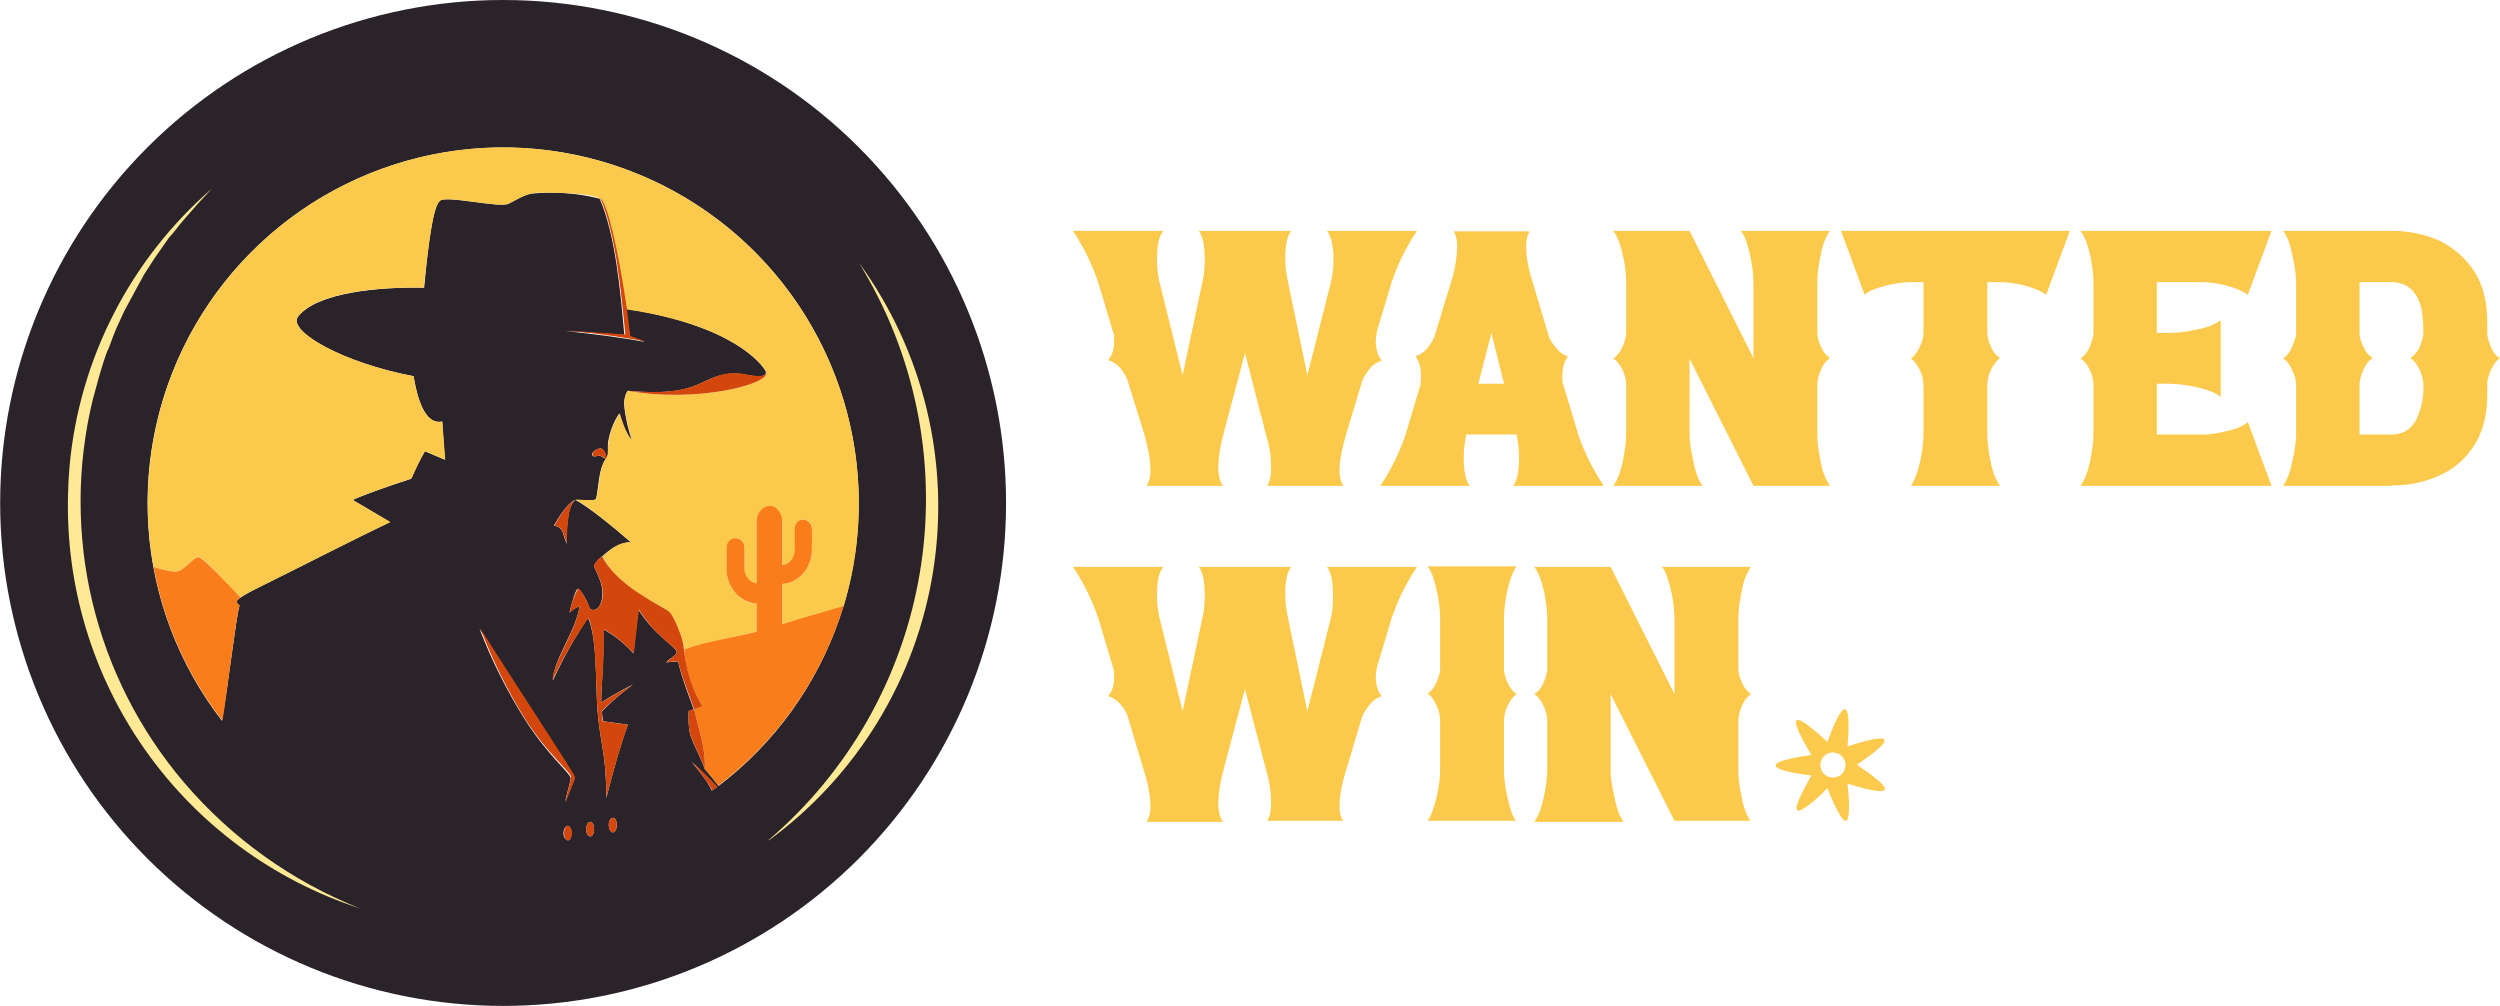 <svg width="1014" height="408" viewBox="0 0 1014 408" fill="none" xmlns="http://www.w3.org/2000/svg">
<path d="M204.061 0C149.956 0 98.068 21.493 59.811 59.75C21.553 98.008 0.061 149.896 0.061 204C0.061 258.104 21.553 309.992 59.811 348.25C98.068 386.507 149.956 408 204.061 408C258.165 408 310.053 386.507 348.31 348.25C386.568 309.992 408.061 258.104 408.061 204C408.061 149.896 386.568 98.008 348.31 59.75C310.053 21.493 258.165 0 204.061 0ZM230.173 340.68C229.357 340.68 228.541 339.456 228.541 338.028C228.541 336.396 229.357 334.968 230.173 334.968C231.193 334.968 231.805 336.396 231.805 338.028C231.805 339.66 231.193 340.884 230.173 340.884V340.68ZM229.153 326.196C229.561 322.116 231.805 316.404 231.397 315.384C230.989 313.344 222.013 306.204 212.833 291.72C205.54 280.102 199.391 267.805 194.473 255C210.793 280.5 232.417 313.344 233.029 315.384C233.233 316.404 229.561 323.748 228.949 326.196H229.153ZM239.353 339.252C238.537 339.252 237.721 337.824 237.721 336.396C237.721 334.764 238.537 333.336 239.353 333.336C240.373 333.336 240.985 334.764 240.985 336.396C240.985 337.824 240.373 339.252 239.353 339.252ZM248.533 337.62C247.717 337.62 246.901 336.192 246.901 334.56C246.901 332.928 247.717 331.704 248.533 331.704C249.553 331.704 250.165 332.928 250.165 334.56C250.165 336.192 249.553 337.62 248.533 337.62ZM288.721 320.688C287.293 317.424 284.233 313.548 280.561 309.06C284.641 312.732 287.905 315.996 290.761 319.26L288.721 320.688ZM291.373 318.648C288.313 314.568 285.865 311.916 285.865 311.916C284.437 307.836 281.785 302.94 280.153 298.656C278.929 294.984 279.337 288.456 279.337 288.456L281.377 287.64C281.377 287.64 276.073 273.972 275.053 268.26L270.157 268.668C271.585 267.036 274.237 266.016 274.441 264.588C274.645 262.548 265.261 257.652 258.937 247.248L256.897 264.996C253.414 261.048 249.272 257.735 244.657 255.204C245.065 269.076 243.841 277.236 243.841 284.988C248.941 281.52 256.693 277.644 256.693 277.644C256.693 277.644 249.145 283.152 244.045 288.66L244.657 292.536L254.653 293.964C251.797 301.512 248.941 311.916 245.881 323.748C246.085 307.02 243.433 301.308 242.413 288.864C241.393 276.42 242.413 259.896 238.537 250.512C233.08 258.603 228.304 267.132 224.257 276.012C224.257 267.852 233.845 255.612 235.069 245.82C233.641 246.432 232.213 247.248 230.989 248.472C231.397 246.228 233.437 239.088 234.253 238.884C235.273 238.476 238.333 243.984 238.945 246.228C239.557 248.268 243.637 248.064 244.249 242.148C245.065 236.028 240.577 230.316 240.985 229.296C241.393 228.48 242.209 227.256 244.249 225.624C247.309 223.176 250.369 220.116 255.877 219.912C248.125 213.18 238.741 205.632 233.437 202.776C229.765 205.02 229.765 216.648 229.969 220.524C227.929 217.056 229.153 213.996 224.665 213.18C224.665 213.18 229.969 203.592 233.437 202.776C233.437 202.776 240.781 203.184 241.597 202.572C242.005 201.756 242.209 200.124 243.025 194.004C243.841 188.904 245.065 187.068 245.881 185.844C245.269 186.252 243.841 185.028 243.433 184.824C242.821 184.62 239.761 186.048 240.169 184.008C240.577 182.988 242.209 181.764 243.841 181.968C245.269 182.172 246.085 185.436 245.881 185.844L246.289 185.232C246.901 183.804 246.289 182.172 246.697 178.908C247.309 175.644 248.737 171.156 251.185 167.688C251.185 167.688 253.837 177.072 256.285 178.296C254.857 175.032 252.817 165.444 253.225 162.588C253.633 159.528 254.653 158.508 254.653 158.508C282.805 161.16 283.213 153.612 294.433 151.776C299.329 150.96 303.409 152.184 306.061 152.592C309.121 153 311.161 152.184 310.549 150.552C308.917 147.492 296.881 131.784 253.837 125.256L255.469 136.476L261.589 138.72C254.653 137.292 242.413 135.66 229.153 134.232L253.225 135.864C251.593 117.504 249.553 95.064 243.229 80.58C234.169 78.293 224.781 77.602 215.485 78.54C212.425 79.152 210.181 80.58 206.305 82.62C202.225 84.456 181.417 79.152 178.357 81.396C175.501 83.844 173.665 99.348 172.033 116.688C153.673 116.28 128.173 118.728 120.829 128.52C116.749 134.436 138.781 147.084 167.749 152.592C170.809 171.156 176.521 171.564 179.377 170.952L180.397 186.456L172.237 182.988C170.197 186.456 168.565 190.332 166.729 194.208C156.529 197.472 146.329 201.144 143.065 202.776L158.161 211.752C144.901 218.076 120.217 230.724 103.693 238.884C94.105 243.78 95.532 244.188 97.165 245.616C95.941 248.88 92.269 279.888 90.025 292.332C72.531 269.733 62.145 242.447 60.185 213.936C58.225 185.424 64.78 156.973 79.017 132.194C93.255 107.414 114.533 87.422 140.151 74.756C165.77 62.09 194.574 57.32 222.907 61.052C251.241 64.784 277.828 76.85 299.293 95.717C320.758 114.585 336.134 139.404 343.469 167.025C350.805 194.646 349.769 223.824 340.494 250.856C331.218 277.887 314.121 301.554 291.373 318.852V318.648Z" fill="#2B232A"/>
<path d="M204.06 59.773C182.934 59.788 162.069 64.444 142.94 73.412C123.812 82.379 106.887 95.439 93.363 111.669C79.838 127.898 70.044 146.901 64.673 167.333C59.302 187.765 58.485 209.127 62.28 229.909C65.748 231.133 70.236 232.153 72.072 231.745C75.54 230.725 78.396 225.625 80.64 226.033C82.68 226.237 92.676 237.457 97.572 242.353C98.796 241.537 100.632 240.313 103.692 238.885C120.216 230.725 144.9 218.077 158.364 211.753L143.064 202.777C146.328 201.145 156.732 197.473 166.932 194.005C168.564 190.333 170.4 186.457 172.44 182.989L180.6 186.457L179.376 170.953C176.724 171.565 170.808 171.361 167.748 152.593C138.78 147.085 116.748 134.233 120.828 128.521C128.172 118.525 153.468 116.281 171.828 116.689C173.868 99.349 175.5 83.845 178.56 81.397C181.62 79.153 202.428 84.457 206.304 82.621C210.384 80.581 212.424 79.153 215.484 78.541C216.3 78.133 218.748 78.133 221.808 78.133C229.356 78.133 240.984 78.745 243.228 80.581C246.084 82.621 250.164 99.145 254.04 125.461C296.88 131.785 309.12 147.493 310.752 150.757C313.2 155.653 282.804 163.609 254.652 158.509C254.652 158.509 253.632 159.529 253.224 162.589C253.02 165.445 254.856 174.829 256.488 178.297C254.04 177.073 251.388 167.689 251.388 167.689C249.085 171.054 247.553 174.885 246.9 178.909C246.288 182.173 246.9 183.805 246.288 185.029L245.88 185.845C245.064 187.069 243.84 188.905 243.228 194.005C242.208 200.125 242.208 201.757 241.596 202.573C240.78 203.185 233.436 202.573 233.436 202.573C238.944 205.633 248.124 213.181 255.876 219.913C253.224 219.913 250.98 220.729 249.144 221.953C247.308 222.973 245.88 224.401 244.452 225.625C245.88 229.297 250.572 235.213 258.732 240.517C267.096 246.025 269.952 246.637 271.584 248.473C273.012 250.105 277.296 259.285 277.5 262.753V263.365C288.312 259.897 296.472 258.877 306.876 256.225V244.801C300.144 244.597 294.636 238.273 294.636 230.521V222.361C294.636 220.117 296.472 218.281 298.512 218.281C300.552 218.281 301.98 220.117 301.98 222.361V230.521C301.98 233.785 304.02 236.437 306.876 236.641V211.345C306.876 208.081 309.324 205.429 312.18 205.429C315.036 205.429 317.28 208.081 317.28 211.345V229.093C320.136 228.889 322.584 226.237 322.584 222.973V214.609C322.584 212.569 324.012 210.733 325.848 210.733C327.888 210.733 329.316 212.365 329.316 214.609V222.769C329.316 230.317 324.012 236.437 317.28 236.845V253.165C325.53 250.629 333.828 248.249 342.168 246.025C348.687 224.475 350.078 201.699 346.229 179.515C342.38 157.331 333.398 136.354 320 118.259C306.602 100.164 289.16 85.452 269.065 75.297C248.97 65.143 226.779 59.827 204.264 59.773H204.06Z" fill="#FBCA4D"/>
<path d="M97.163 245.615C95.939 248.675 92.267 279.683 90.227 292.331C76.027 274.073 66.44 252.659 62.279 229.907C65.747 231.131 70.235 232.151 72.071 231.743C75.539 230.723 78.395 225.827 80.639 226.031C82.679 226.439 92.879 237.455 97.571 242.351C95.123 243.983 96.143 244.391 97.163 245.615ZM285.863 312.119C285.863 312.119 288.311 314.363 291.371 318.647C315.53 300.307 333.303 274.826 342.167 245.819C336.047 247.655 326.051 250.307 317.279 253.163V236.843C324.011 236.435 329.315 230.315 329.315 222.767V214.607C329.315 212.567 327.683 210.731 325.847 210.731C323.807 210.731 322.379 212.363 322.379 214.607V222.767C322.379 226.031 320.339 228.887 317.279 229.091V211.343C317.279 208.079 315.035 205.223 312.179 205.223C309.323 205.223 306.875 208.079 306.875 211.343V236.639C304.223 236.231 301.979 233.783 301.979 230.519V222.359C301.979 219.911 300.347 218.279 298.307 218.279C296.267 218.279 294.635 219.911 294.635 222.359V230.519C294.635 238.271 300.143 244.391 306.875 244.799V256.223C296.471 258.875 288.311 259.691 277.499 263.363C277.703 267.443 279.131 277.235 284.843 286.211L281.579 287.639C283.211 295.799 286.271 302.531 285.863 312.119Z" fill="#F97E1B"/>
<path d="M311.772 340.68C344.276 312.926 365.974 274.616 373.061 232.467C380.148 190.317 372.173 147.018 350.532 110.16L348.492 106.692C374.608 142.642 385.407 187.478 378.524 231.376C371.641 275.274 347.637 314.653 311.772 340.884V340.68ZM85.944 76.5C52.869 105.164 32.179 145.521 28.212 189.108L27.804 194.82L27.6 200.532C26.569 237.536 37.535 273.881 58.859 304.14C80.184 334.4 110.724 356.95 145.92 368.424C118.295 357.444 93.78 339.864 74.52 317.22C56.576 296.119 43.878 271.074 37.461 244.129C31.044 217.184 31.09 189.104 37.596 162.18L40.452 151.776L42.084 146.472C42.696 144.84 43.308 142.596 44.124 141.168C45.144 138.312 46.776 133.824 48.204 130.968L50.448 126.072L53.1 121.176L58.404 111.384L62.892 104.448L68.604 96.288C70.644 94.248 72.684 91.188 74.724 88.944L80.232 82.62L85.944 76.5Z" fill="#FFE995"/>
<path d="M240.985 336.396C240.985 337.824 240.373 339.252 239.353 339.252C238.537 339.252 237.721 337.824 237.721 336.396C237.721 334.764 238.537 333.336 239.353 333.336C240.373 333.336 240.985 334.764 240.985 336.396ZM248.533 331.704C247.717 331.704 246.901 332.928 246.901 334.56C246.901 336.192 247.717 337.62 248.533 337.62C249.553 337.62 250.165 336.192 250.165 334.56C250.165 332.928 249.553 331.704 248.533 331.704ZM230.173 334.968C229.357 334.968 228.745 336.396 228.745 337.824C228.745 339.456 229.357 340.884 230.377 340.884C231.193 340.884 232.009 339.456 232.009 337.824C232.009 336.396 231.193 334.968 230.377 334.968H230.173ZM243.841 181.968C242.209 181.56 240.577 182.988 240.373 184.008C239.761 186.048 242.821 184.62 243.433 184.824C243.841 184.824 245.473 186.252 245.881 185.844C246.289 185.436 245.269 182.172 243.841 181.764V181.968ZM285.865 312.12C286.273 302.532 283.213 295.8 281.581 287.64C281.581 287.64 283.825 287.028 284.845 286.212C278.725 276.42 277.705 265.812 277.297 262.548C277.297 259.284 273.217 249.9 271.585 248.268C269.953 246.84 267.097 245.82 258.937 240.516C250.777 235.212 245.881 229.296 244.249 225.624C242.209 227.256 241.393 228.276 240.985 229.296C240.577 230.316 245.065 236.028 244.453 241.944C243.637 248.064 239.557 248.472 238.945 246.024C238.333 243.984 235.273 238.476 234.457 238.68C232.843 241.763 231.675 245.06 230.989 248.472C232.417 247.248 233.641 246.432 235.069 245.82C233.845 255.816 224.461 268.056 224.053 276.012C228.226 267.115 233.139 258.585 238.741 250.512C242.209 259.896 241.393 276.42 242.413 288.864C243.433 301.308 246.085 307.02 245.881 323.748C248.941 311.916 252.001 301.512 254.653 293.964L244.453 292.536L244.045 288.456C249.145 283.152 256.693 277.644 256.693 277.644C256.693 277.644 248.941 281.724 243.841 284.988C243.841 277.236 245.269 269.076 244.861 255.204C249.349 257.652 253.633 261.324 257.101 264.996L259.141 247.248C265.261 257.652 274.645 262.752 274.441 264.384C274.237 266.016 271.789 267.036 270.361 268.668C272.605 268.26 275.053 268.26 275.053 268.26C276.277 273.972 281.581 287.64 281.581 287.64L279.337 288.252C279.337 288.252 278.929 294.984 280.153 298.452C281.785 302.94 284.437 307.632 285.865 311.916V312.12ZM254.653 158.508C282.805 163.608 313.201 155.652 310.753 150.756C311.161 152.184 309.121 152.796 306.061 152.388C303.409 152.184 299.329 150.756 294.637 151.572C283.417 153.612 282.805 160.956 254.653 158.508ZM280.765 309.06C284.233 313.752 287.293 317.424 288.925 320.688L290.965 319.056C287.692 315.597 284.29 312.262 280.765 309.06ZM233.437 202.776C229.969 203.592 224.869 213.18 224.869 213.18C228.949 213.996 228.133 216.852 229.969 220.32C229.969 216.648 229.969 205.02 233.437 202.572V202.776ZM194.881 255C199.734 267.797 205.815 280.094 213.037 291.72C222.217 306 231.397 312.936 231.601 315.18C231.805 316.2 229.561 322.116 229.357 325.992C229.765 323.544 233.437 316.2 233.233 315.18C232.621 313.14 210.793 280.296 194.881 255ZM253.429 135.66L229.561 134.028C242.617 135.252 254.857 137.088 261.793 138.516L255.673 136.272L254.245 125.052C250.369 98.94 246.289 82.62 243.433 80.172C249.757 94.86 251.797 117.3 253.633 135.66H253.429Z" fill="#D3470D"/>
<path d="M544.943 197.065H513.935C514.955 195.637 515.567 193.189 515.567 189.925C515.567 185.437 514.955 181.153 513.527 176.461L504.959 143.209L496.187 176.257C494.963 180.949 494.147 185.437 494.147 189.721C494.147 193.189 494.963 195.637 496.187 197.065H464.975C466.155 195.25 466.727 193.106 466.607 190.945C466.607 186.865 465.791 181.969 464.159 176.257L457.427 154.633C457.019 153.001 455.999 151.369 454.571 149.533C453.252 147.897 451.477 146.69 449.471 146.065C451.103 144.229 451.919 141.577 451.919 137.905C451.919 136.681 451.919 135.661 451.511 134.845L445.391 114.445C442.905 107.097 439.476 100.103 435.191 93.637H471.911C470.075 95.677 469.259 99.757 469.259 105.265C469.259 108.529 469.667 111.589 470.279 114.445L479.663 152.185L488.027 112.813C488.435 110.365 488.639 107.917 488.639 105.061C488.639 99.553 487.823 95.677 486.191 93.637H523.727C522.095 95.677 521.279 99.553 521.279 105.061C521.322 107.664 521.595 110.258 522.095 112.813L530.255 152.185L539.843 114.445C540.455 111.589 540.863 108.529 540.863 105.265C540.863 99.553 539.843 95.677 538.211 93.637H574.727C570.45 100.035 567.022 106.96 564.527 114.241L558.407 134.641L557.999 138.109C557.999 141.577 558.815 144.229 560.447 146.269C558.53 146.852 556.827 147.987 555.551 149.533C554.123 151.369 553.103 153.001 552.491 154.633L545.963 176.257C544.331 181.969 543.311 186.865 543.311 190.945C543.311 193.597 543.923 195.637 544.943 197.065ZM650.003 197.065H613.691C615.323 195.025 616.139 191.149 616.139 185.437C616.139 182.173 615.731 179.317 615.119 176.257H594.719C594.107 179.113 593.699 182.377 593.699 185.641C593.699 191.353 594.515 195.025 596.147 197.065H559.835C564.135 190.68 567.565 183.751 570.035 176.461L576.155 156.061L576.359 152.593C576.359 149.125 575.543 146.473 574.115 144.433C575.747 144.025 577.379 143.005 579.011 141.169C580.439 139.333 581.459 137.701 581.867 136.273L588.599 114.241C590.065 109.615 590.888 104.81 591.047 99.961C591.047 97.105 590.435 95.065 589.619 93.841H620.423C619.607 95.065 618.995 97.105 618.995 99.757C618.995 103.837 619.811 108.733 621.647 114.445L628.175 136.273C628.583 137.701 629.603 139.333 631.235 141.169C632.663 143.005 634.295 144.025 635.927 144.637C634.499 146.473 633.683 149.125 633.683 152.797C633.683 154.021 633.683 155.041 634.091 156.061L640.211 176.461C642.689 183.684 646.12 190.544 650.411 196.861L650.003 197.065ZM610.019 155.653L604.919 135.049L599.615 155.653H609.815H610.019ZM742.211 197.065H711.203L685.295 145.453V176.257C685.295 179.317 685.907 182.989 686.927 187.477C687.743 191.761 688.967 195.025 690.599 197.065H654.287C655.919 195.025 657.143 191.761 658.163 187.477C658.979 182.989 659.591 179.317 659.591 176.257V155.857C659.517 153.874 659.031 151.929 658.163 150.145C657.143 148.105 655.919 146.269 654.287 145.453C655.919 144.433 657.143 142.801 658.163 140.557C658.979 138.313 659.591 136.477 659.591 135.049V114.445C659.517 110.665 659.038 106.903 658.163 103.225C657.143 98.737 655.919 95.677 654.287 93.637H685.295L711.203 145.249V114.445C711.114 110.666 710.635 106.906 709.775 103.225C708.755 98.737 707.735 95.677 706.103 93.637H742.211C740.323 96.537 739.072 99.805 738.539 103.225C737.519 107.713 737.111 111.385 737.111 114.445V135.049C737.111 136.477 737.519 138.313 738.539 140.557C739.269 142.451 740.548 144.085 742.211 145.249C740.783 146.269 739.355 147.901 738.539 150.145C737.699 151.866 737.213 153.74 737.111 155.653V176.257C737.111 179.317 737.519 182.989 738.539 187.477C739.072 190.896 740.323 194.164 742.211 197.065ZM811.163 197.065H775.055C776.483 195.025 777.707 191.761 778.727 187.477C779.747 182.989 780.155 179.317 780.155 176.257V155.857C780.081 153.874 779.595 151.929 778.727 150.145C777.707 148.105 776.483 146.269 775.055 145.453C776.483 144.433 777.707 142.801 778.727 140.557C779.747 138.313 780.155 136.477 780.155 135.049V114.445H775.055C771.995 114.445 768.731 114.853 764.855 115.873C760.979 116.893 758.123 117.913 756.287 119.545L746.699 93.637H839.519L829.931 119.545C827.891 118.117 825.239 116.893 821.363 115.873C817.487 114.853 814.223 114.445 811.163 114.445H806.063V135.049C806.063 136.477 806.471 138.313 807.491 140.557C808.221 142.451 809.5 144.085 811.163 145.249C809.735 146.269 808.511 147.901 807.491 150.145C806.651 151.866 806.165 153.74 806.063 155.653V176.257C806.063 179.317 806.471 182.989 807.491 187.477C808.024 190.896 809.275 194.164 811.163 197.065ZM921.323 197.065H843.803C845.435 195.025 846.659 191.761 847.679 187.477C848.495 182.989 849.107 179.317 849.107 176.257V155.857C849.033 153.874 848.547 151.929 847.679 150.145C846.659 148.105 845.435 146.269 843.803 145.453C845.435 144.433 846.659 142.801 847.679 140.557C848.495 138.313 849.107 136.477 849.107 135.049V114.445C849.033 110.665 848.554 106.903 847.679 103.225C846.659 98.737 845.435 95.677 843.803 93.637H921.323L911.735 119.545C909.695 118.117 907.043 116.893 903.167 115.873C899.291 114.853 896.027 114.445 892.967 114.445H874.811V135.049H880.115C883.827 134.96 887.519 134.481 891.131 133.621C894.551 133.088 897.819 131.837 900.719 129.949V160.957C898.679 159.325 895.619 158.101 891.131 157.081C887.517 156.235 883.826 155.756 880.115 155.653H874.811V176.257H893.171C896.027 176.257 899.291 175.849 903.167 174.829C907.043 174.013 909.899 172.789 911.735 171.157L921.323 197.065ZM969.875 197.065H926.015C927.443 195.025 928.871 191.761 929.687 187.477C930.707 182.989 931.319 179.317 931.319 176.257V155.857C931.182 153.859 930.626 151.913 929.687 150.145C928.871 148.105 927.647 146.269 926.015 145.453C927.443 144.433 928.871 142.801 929.687 140.557C930.707 138.313 931.319 136.477 931.319 135.049V114.445C931.178 110.657 930.631 106.896 929.687 103.225C928.871 98.737 927.647 95.677 926.015 93.637H970.079C977.219 93.637 983.747 95.065 989.663 97.717C995.579 100.777 1000.27 104.857 1003.74 110.365C1007.21 115.873 1008.84 122.605 1008.84 130.765V135.661C1009.04 137.293 1009.66 139.129 1010.47 141.169C1011.49 143.209 1012.51 144.433 1013.94 145.249C1012.51 146.269 1011.49 147.697 1010.47 149.737C1009.61 151.462 1009.05 153.327 1008.84 155.245V159.937C1008.84 168.097 1007.21 174.829 1003.74 180.337C1000.27 185.845 995.579 190.129 989.663 192.781C983.525 195.597 976.831 196.991 970.079 196.861L969.875 197.065ZM969.875 176.257C972.731 176.257 975.179 175.441 977.219 173.809C979.055 172.177 980.483 169.933 981.299 167.077C982.319 164.425 982.931 161.161 982.931 157.693V155.653C982.931 154.225 982.319 152.389 981.503 150.145C980.483 148.105 979.259 146.269 977.627 145.249C979.367 144.116 980.719 142.479 981.503 140.557C982.319 138.313 982.931 136.477 982.931 135.049C982.931 130.153 982.523 126.277 981.707 123.625C979.667 117.505 975.791 114.445 969.875 114.445H957.023V135.253C957.023 136.885 957.635 138.721 958.655 140.761C959.419 142.58 960.695 144.139 962.327 145.249C960.695 146.269 959.471 147.901 958.655 149.941C957.766 151.729 957.213 153.665 957.023 155.653V176.257H969.875ZM544.739 332.929H513.935C514.955 331.501 515.567 329.257 515.567 325.789C515.567 321.709 514.955 317.017 513.527 312.325L504.959 279.481L496.187 312.529C494.963 317.221 494.147 321.709 494.147 325.993C494.147 329.461 494.963 331.909 496.187 333.337H464.975C466.155 331.522 466.727 329.378 466.607 327.217C466.607 323.137 465.791 318.241 463.955 312.529L457.427 290.701C457.019 289.273 455.999 287.437 454.571 285.805C453.252 284.169 451.477 282.962 449.471 282.337C451.103 280.501 451.919 277.849 451.919 274.177C451.919 272.953 451.919 271.729 451.511 270.913L445.391 250.513C442.889 243.236 439.461 236.311 435.191 229.909H471.911C470.075 231.949 469.259 235.825 469.259 241.537C469.259 244.801 469.667 247.657 470.279 250.513L479.663 288.457L488.027 249.085C488.435 246.637 488.639 244.189 488.639 241.333C488.639 235.621 487.823 231.949 486.191 229.909H523.727C522.095 231.949 521.279 235.621 521.279 241.333C521.322 243.936 521.595 246.53 522.095 249.085L530.255 288.457L539.843 250.513C540.455 247.861 540.659 244.801 540.659 241.333C540.659 235.621 539.843 231.949 538.211 229.909H574.727C570.45 236.307 567.022 243.232 564.527 250.513L558.407 270.913L557.999 274.177C557.999 277.849 558.815 280.501 560.447 282.337C558.505 282.976 556.799 284.184 555.551 285.805C554.123 287.437 553.103 289.273 552.491 290.701L545.963 312.529C544.127 318.241 543.311 323.137 543.311 327.217C543.311 329.869 543.923 331.705 544.943 333.337L544.739 332.929ZM615.119 332.929H579.011C580.439 330.889 581.663 327.829 582.683 323.341C583.703 319.057 584.111 315.181 584.111 312.325V291.925C584.037 289.942 583.551 287.997 582.683 286.213C581.663 283.969 580.643 282.337 579.011 281.317C580.439 280.501 581.663 278.869 582.683 276.625C583.703 274.381 584.111 272.545 584.111 271.117V250.309C584.022 246.597 583.544 242.905 582.683 239.293C581.663 234.805 580.643 231.745 579.011 229.705H615.119C613.691 231.745 612.467 234.805 611.447 239.293C610.587 242.905 610.109 246.597 610.019 250.309V271.321C610.019 272.749 610.427 274.585 611.447 276.829C612.467 278.869 613.487 280.501 615.119 281.521C613.691 282.541 612.467 284.173 611.447 286.417C610.607 288.138 610.121 290.012 610.019 291.925V312.529C610.019 315.385 610.427 319.261 611.447 323.545C612.467 328.033 613.487 331.297 615.119 333.337V332.929ZM710.183 332.929H679.175L653.267 281.521V312.529C653.267 315.385 653.879 319.261 654.899 323.545C655.715 328.033 656.939 331.297 658.571 333.337H622.259C623.891 331.297 625.115 328.033 626.135 323.545C626.951 319.261 627.563 315.385 627.563 312.529V292.129C627.489 290.146 627.003 288.201 626.135 286.417C625.115 284.173 623.891 282.541 622.259 281.521C623.891 280.705 625.115 279.073 626.135 276.829C626.951 274.585 627.563 272.749 627.563 271.321V250.513C627.474 246.801 626.996 243.109 626.135 239.497C625.115 235.009 623.891 231.949 622.259 229.909H653.267L679.175 281.521V250.513C679.072 246.802 678.593 243.111 677.747 239.497C676.727 235.009 675.707 231.949 674.075 229.909H710.183C708.295 232.809 707.044 236.077 706.511 239.497C705.491 243.985 705.083 247.657 705.083 250.513V271.321C705.083 272.749 705.491 274.585 706.511 276.829C707.241 278.723 708.52 280.357 710.183 281.521C708.755 282.541 707.327 284.173 706.511 286.417C705.671 288.138 705.185 290.012 705.083 291.925V312.529C705.083 315.385 705.491 319.261 706.511 323.545C707.016 327.035 708.268 330.375 710.183 333.337V332.929ZM753.023 310.285C758.531 306.409 765.263 301.717 764.243 300.085C763.631 298.453 755.675 300.697 749.351 302.737C749.963 296.005 750.167 288.049 748.331 287.641C746.699 287.233 743.435 294.577 741.191 300.901C736.295 296.413 730.175 291.109 728.747 292.129C727.319 293.353 731.195 300.289 734.663 306.205C727.931 307.225 719.975 308.653 720.179 310.489C720.179 312.325 728.135 313.753 734.663 314.569C731.399 320.485 727.523 327.625 728.951 328.645C730.379 329.665 736.499 324.565 741.191 319.669C743.639 325.993 747.107 333.337 748.739 332.929C750.371 332.725 750.167 324.565 749.351 317.833C755.879 319.873 763.631 321.913 764.447 320.281C765.263 318.649 758.735 313.957 753.023 310.081V310.285ZM743.435 315.385C742.083 315.385 740.786 314.847 739.829 313.891C738.873 312.935 738.335 311.637 738.335 310.285C738.335 308.932 738.873 307.635 739.829 306.679C740.786 305.722 742.083 305.185 743.435 305.185C744.788 305.185 746.085 305.722 747.042 306.679C747.998 307.635 748.535 308.932 748.535 310.285C748.535 311.637 747.998 312.935 747.042 313.891C746.085 314.847 744.788 315.385 743.435 315.385Z" fill="#FBCA4D"/>
</svg>
